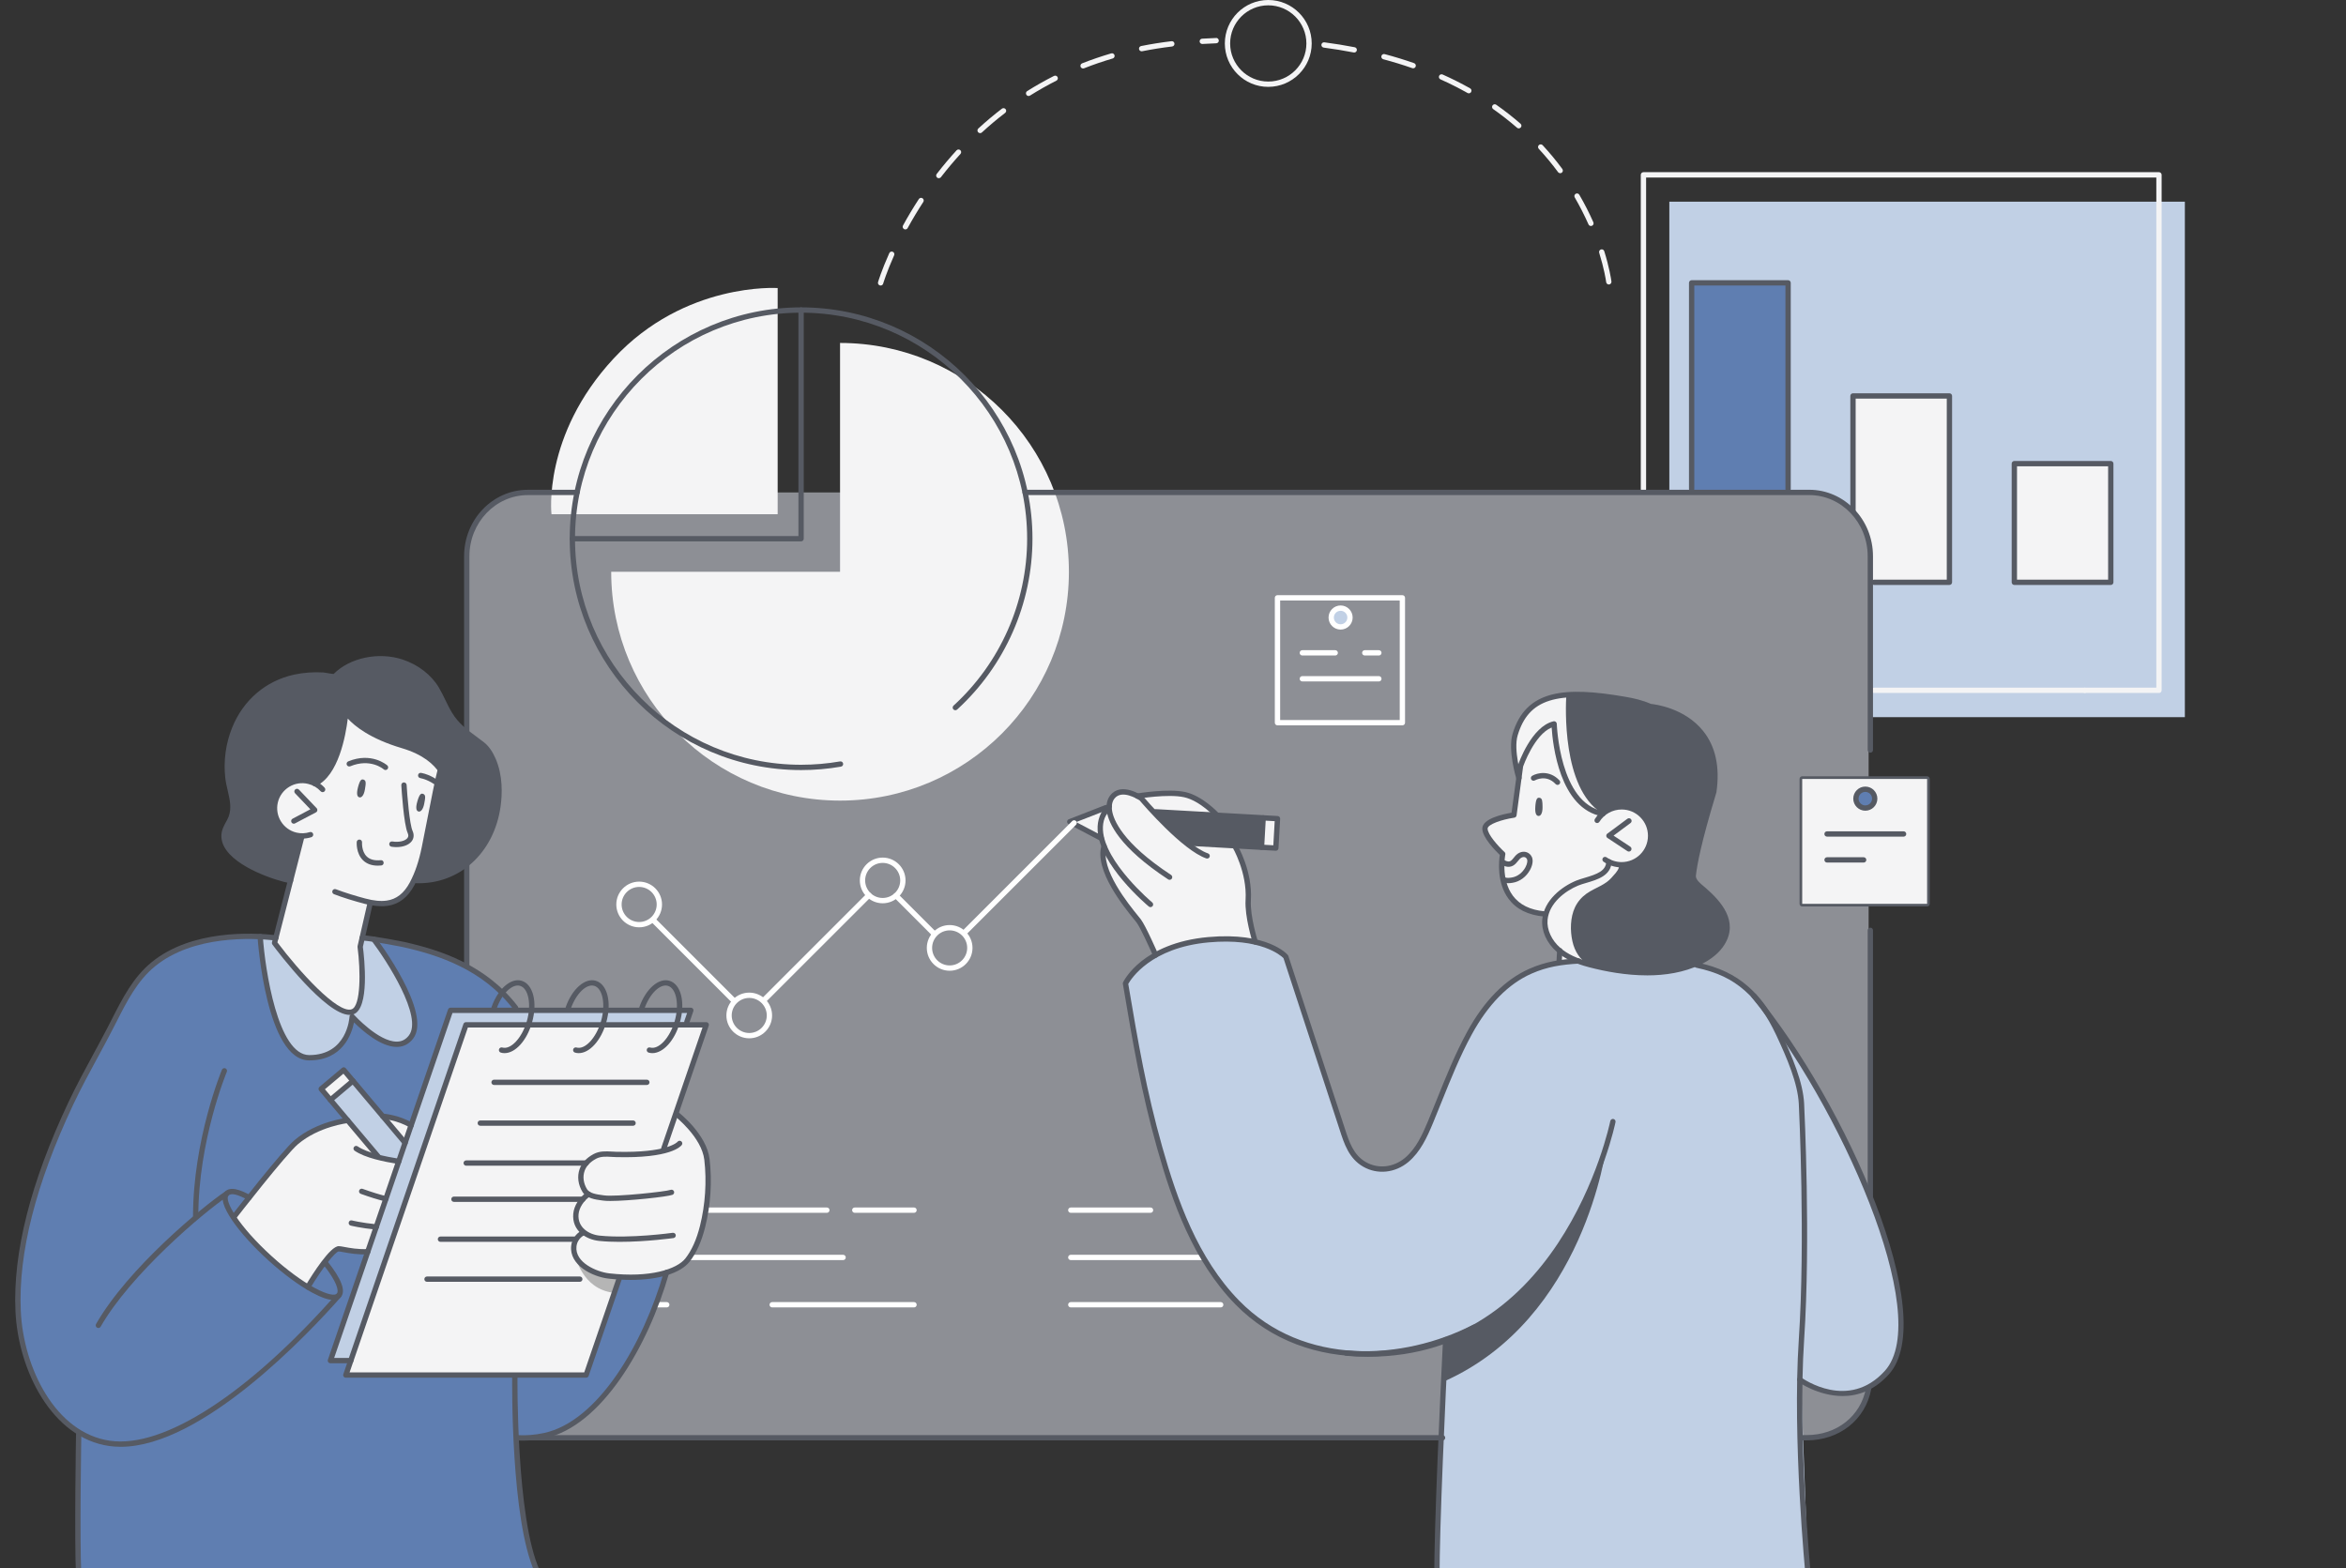 <svg id="ez5JlQCGDLn1" xmlns="http://www.w3.org/2000/svg" xmlns:xlink="http://www.w3.org/1999/xlink" viewBox="0 0 1080 722" shape-rendering="geometricPrecision" text-rendering="geometricPrecision">
<rect x="0" y="0" width="1080" height="722" fill="#333333" stroke="none"/>
<style><![CDATA[
#ez5JlQCGDLn5_to {animation: ez5JlQCGDLn5_to__to 3000ms linear infinite normal forwards}@keyframes ez5JlQCGDLn5_to__to { 0% {transform: translate(800.961px,177.704px)} 50% {transform: translate(800.961px,199.305px)} 100% {transform: translate(800.961px,177.704px)}} #ez5JlQCGDLn15_to {animation: ez5JlQCGDLn15_to__to 3000ms linear infinite normal forwards}@keyframes ez5JlQCGDLn15_to__to { 0% {transform: translate(305.852px,184.642px)} 50% {transform: translate(300.614px,181.025px)} 100% {transform: translate(305.852px,184.642px)}}
]]></style>
<g clip-path="url(#ez5JlQCGDLn142)"><g><path d="M1005.82,92.85h-237.331v237.315h237.331v-237.315Z" fill="#c1d0e5"/><g id="ez5JlQCGDLn5_to" transform="translate(800.961,177.704)"><g transform="translate(-800.961,-177.704)"><path d="M823.16,130.22h-44.991v96.186h44.991v-96.186Z" fill="#5f7eb1"/><path d="M823.166,226.413c-.675,0-1.225-.55-1.225-1.225v-93.743h-41.954v93.743c0,.675-.543,1.225-1.225,1.225-.681,0-1.224-.55-1.224-1.225v-94.968c0-.674.543-1.224,1.224-1.224h44.398c.675,0,1.224.55,1.224,1.224v94.968c0,.675-.543,1.225-1.224,1.225h.006Z" fill="#565a63"/></g></g><path d="M852.704,182.012v53.629l7.067,10.466l1.256,21.976h36.411v-86.071h-44.734Z" fill="#f4f4f5"/><path d="M971.705,213.422h-44.391v54.66h44.391v-54.66Z" fill="#f4f4f5"/><path d="M993.907,319.031h-34.15c-.675,0-1.225-.544-1.225-1.225s.544-1.224,1.225-1.224h32.925v-234.861h-234.884v143.467c0,.675-.544,1.225-1.225,1.225s-1.225-.55-1.225-1.225v-144.691c0-.675.544-1.225,1.225-1.225h237.327c.675,0,1.225.55,1.225,1.225v237.316c0,.674-.543,1.224-1.225,1.224l.007-.006Z" fill="#f4f4f5"/><path d="M959.757,319.031h-96.974c-.675,0-1.225-.544-1.225-1.225s.544-1.224,1.225-1.224h96.974c.675,0,1.225.543,1.225,1.224s-.544,1.225-1.225,1.225Z" fill="#f4f4f5"/><path d="M897.432,269.307h-34.649c-.675,0-1.225-.55-1.225-1.224c0-.675.544-1.225,1.225-1.225h33.431v-83.346h-41.948v52.486c0,.674-.544,1.224-1.225,1.224s-1.225-.55-1.225-1.224v-53.711c0-.674.544-1.224,1.225-1.224h44.391c.675,0,1.225.55,1.225,1.224v85.789c0,.675-.544,1.225-1.225,1.225v.006Z" fill="#565a63"/><path d="M971.711,269.307h-44.391c-.675,0-1.225-.55-1.225-1.224v-54.635c0-.675.544-1.225,1.225-1.225h44.391c.675,0,1.225.55,1.225,1.225v54.635c0,.674-.544,1.224-1.225,1.224Zm-43.166-2.449h41.948v-52.186h-41.948v52.186Z" fill="#565a63"/><path d="M832.383,226.706h-589.619c-15.382,0-27.851,12.469-27.851,27.849v379.508c0,15.38,12.469,27.848,27.851,27.848h589.619c15.381,0,27.85-12.468,27.85-27.848v-379.508c0-15.38-12.469-27.849-27.85-27.849Z" fill="#8d8f95"/><g id="ez5JlQCGDLn15_to" transform="translate(305.852,184.642)"><path d="M253.88,236.728h104.123v-104.115c0,0-42.748-2.905-75.56,32.485s-28.563,71.63-28.563,71.63Z" transform="translate(-305.852,-184.642)" fill="#f4f4f5"/></g><path d="M386.722,157.888v105.346h-105.354c0,58.177,47.166,105.346,105.354,105.346s105.354-47.162,105.354-105.346-47.166-105.346-105.354-105.346Z" fill="#f4f4f5"/><path d="M368.788,249.238h-105.291c-.675,0-1.225-.55-1.225-1.225s.55-1.225,1.225-1.225h104.067v-104.059c0-.674.543-1.224,1.224-1.224.682,0,1.225.55,1.225,1.224v105.284c0,.675-.543,1.225-1.225,1.225Z" fill="#565a63"/><path d="M368.788,354.521c-58.732,0-106.516-47.78-106.516-106.508s47.784-106.508,106.516-106.508s106.517,47.78,106.517,106.508c0,29.842-12.642,58.509-34.681,78.647-.506.456-1.268.419-1.731-.075-.456-.5-.425-1.275.075-1.731c21.533-19.682,33.887-47.687,33.887-76.841c0-57.378-46.684-104.059-104.073-104.059-57.388,0-104.066,46.681-104.066,104.059s46.684,104.065,104.066,104.065c6.011,0,12.048-.519,17.947-1.543.687-.119,1.293.337,1.412.999.119.663-.331,1.294-1,1.413-6.036,1.049-12.21,1.574-18.359,1.574h.006Z" fill="#565a63"/><path d="M420.778,558.353h-27.276c-.675,0-1.225-.544-1.225-1.225s.544-1.225,1.225-1.225h27.276c.675,0,1.225.544,1.225,1.225s-.544,1.225-1.225,1.225Z" fill="#fff"/><path d="M380.649,558.353h-102.811c-.675,0-1.225-.544-1.225-1.225s.55-1.225,1.225-1.225h102.811c.674,0,1.224.544,1.224,1.225s-.543,1.225-1.224,1.225Z" fill="#fff"/><path d="M388.128,580.122h-110.29c-.675,0-1.225-.544-1.225-1.225s.55-1.225,1.225-1.225h110.29c.675,0,1.225.544,1.225,1.225s-.544,1.225-1.225,1.225Z" fill="#fff"/><path d="M420.778,601.903h-65.293c-.675,0-1.225-.544-1.225-1.225s.544-1.224,1.225-1.224h65.293c.675,0,1.225.543,1.225,1.224s-.544,1.225-1.225,1.225Z" fill="#fff"/><path d="M306.951,601.903h-29.119c-.675,0-1.225-.544-1.225-1.225s.55-1.224,1.225-1.224h29.119c.675,0,1.225.543,1.225,1.224s-.55,1.225-1.225,1.225Z" fill="#fff"/><path d="M529.65,558.353h-36.705c-.675,0-1.225-.544-1.225-1.225s.544-1.225,1.225-1.225h36.705c.675,0,1.225.544,1.225,1.225s-.544,1.225-1.225,1.225Z" fill="#fff"/><path d="M553.908,580.122h-60.963c-.675,0-1.225-.544-1.225-1.225s.544-1.225,1.225-1.225h60.963c.674,0,1.224.544,1.224,1.225s-.543,1.225-1.224,1.225Z" fill="#fff"/><path d="M561.956,601.903h-69.011c-.675,0-1.225-.544-1.225-1.225s.544-1.224,1.225-1.224h69.011c.675,0,1.225.543,1.225,1.224s-.544,1.225-1.225,1.225Z" fill="#fff"/><path d="M559.15,374.222c0,0-7.061-7.604-20.202-9.004-13.135-1.399-13.735,1.044-13.735,1.044s-6.798-3.199-11.06-1.044c-4.255,2.156-3.343,8.51-3.343,8.51s-6.249,3.799-3.043,15.646c0,0-.719,11.228,6.648,21.4c7.368,10.173,10.348,13.534,12.392,17.764c2.049,4.23,4.143,11.735,4.143,11.735s14.89-7.323,25.363-7.648s21.552,1.037,21.552,1.037-3.255-14.115-3.243-16.702c.013-2.587-.344-12.19-1.487-15.87-1.137-3.674-4.73-11.722-4.73-11.722l-22.652-1.294-13.76-14.352l27.157.494v.006Z" fill="#f4f4f5"/><path d="M718.056,437.636c-.044.768-.3,5.161-.3,5.161l6.686-.25-6.386-4.917v.006Z" fill="#f4f4f5"/><path d="M739.252,395.147c0,0,10.579,6.924,17.515-1.812c6.942-8.735,1.256-17.257-2.15-19.144-3.399-1.887-11.21-4.18-16.709.45c0,0-11.641-2.144-16.797-15.334-5.161-13.184-5.636-25.474-5.636-25.474s-8.454.912-14.653,16.571l-3.874,24.818c0,0-12.404,2.343-13.329,6.211-.925,3.861,8.08,11.64,8.08,11.64s-4.356,25.799,19.802,27.674c0,0,4.843-9.935,11.76-12.728s12.96-4.324,14.653-6.086c1.694-1.762,3.775-3.424,1.338-6.779v-.007Z" fill="#f4f4f5"/><path d="M740.689,396.76c0,0-.513,5.998-7.161,6.929-6.643.925-19.309,7.898-21.477,16.002-2.169,8.104,1.318,21.238,24.532,25.568s38.774,1.068,43.735-1.419c4.962-2.48,15.985-7.085,14.735-18.207-1.25-11.128-11.829-17.108-13.96-18.907-2.131-1.8-1.481-5.811-.618-9.96.862-4.155,8.385-30.754,8.642-33.391.256-2.637,1.83-15.183-4.856-24.518-6.686-9.341-24.214-13.553-24.214-13.553s-17.54-5.979-29.15-5.592c-11.61.381-23.689.644-28.101,8.266-4.411,7.623-8.523,14.946-3.118,26.943c0,0,.925-14.808,15.61-21.65c0,0,2.168,23.162,7.598,29.767c5.43,6.604,9.092,11.14,14.191,11.453c0,0,3.731-3.712,8.898-3.324c5.168.387,12.235,3.43,14.072,12.609c0,0-1.174,12.577-8.829,13.896-7.649,1.312-10.535-.9-10.535-.9l.006-.012Z" fill="#565a63"/><path d="M724.442,442.547c0,0-23.801,3.005-32.743,13.059-8.942,10.06-16.635,21.344-21.496,32.778-4.862,11.435-11.998,29.886-14.285,34.116s-7.754,17.801-21.32,15.633c-13.573-2.168-14.835-12.671-17.003-19.313-2.169-6.642-25.658-78.372-25.658-78.372s-14.634-11.354-38.904-7.523c-24.27,3.83-34.843,20.144-34.843,20.144s6.617,40.033,10.76,56.228c4.143,16.196,11.866,44.082,20.215,60.565c8.348,16.483,27.169,45.194,57.401,50.855c30.231,5.661,50.358,0,57.969-3.093l.938.418-3.918,107.365l170.897.262-3.4-90.144c0,0,18.015,11.135,32.113,2.537c14.097-8.591,14.578-21.613,14.084-29.455-.493-7.841-3.412-26.823-7.267-38.108-3.855-11.284-10.948-33.116-23.952-55.841-13.003-22.725-29.112-46.599-29.112-46.599s-7.686-12.428-19.79-18.983c-12.11-6.554-14.016-4.761-14.016-4.761s-13.41,4.505-29.332,3.268c-15.915-1.237-27.332-5.03-27.332-5.03l-.006-.006Z" fill="#c1d0e5"/><path d="M531.993,373.728l49.509,2.781-.762,13.559-34.987-1.987-13.76-14.353Z" fill="#565a63"/><path d="M581.485,376.496l-.762,13.556l6.6.372.763-13.556-6.601-.372Z" fill="#f4f4f5"/><path d="M509.235,371.773l-16.29,6.773l12.891,6.773c0,0,.794-11.197,3.393-13.553l.006.007Z" fill="#f4f4f5"/><path d="M739.477,527.823c0,0-9.861,79.272-74.667,108.133l-.287-18.326c0,0,19.24-4.23,39.954-26.793c20.709-22.562,35-63.014,35-63.014Z" fill="#565a63"/><path d="M715.294,333.258c0,0,2.168,23.163,7.598,29.767s9.092,11.141,14.191,11.453c0,0,.094-.087.244-.219-18.334-11.434-16.565-49.323-16.266-54.085-8.023.656-15.103,2.337-18.258,7.792-4.412,7.623-8.524,14.946-3.119,26.943c0,0,.925-14.809,15.61-21.651Z" fill="#f4f4f5"/><path d="M731.553,444.078c-1.962-.544-3.912-2.805-5.018-4.405-1.299-1.887-2.149-4.055-2.649-6.286-1.119-4.948-1.025-11.016,1.162-15.67c1.175-2.5,3.025-4.662,5.268-6.274c2.093-1.499,4.486-2.512,6.748-3.742c1.756-.956,3.475-2.081,4.799-3.606c1.275-1.468,2.775-2.836,3.431-4.736c0,0-.937-.669-2.412-1.712-1.512-.387-2.2-.887-2.2-.887s-.512,5.998-7.161,6.929c-6.648.925-19.308,7.898-21.477,16.002-1.999,7.473.85,19.207,19.503,24.387h.006Z" fill="#f4f4f5"/><path d="M580.74,391.286c-.069,0-34.019-1.912-34.019-1.912-.674-.037-1.187-.612-1.149-1.293.037-.669.512-1.125,1.293-1.15l32.725,1.843.625-11.109-48.284-2.718c-.675-.038-1.188-.613-1.15-1.294.037-.668.475-1.124,1.293-1.149l49.509,2.786c.325.019.625.169.844.407.219.243.325.562.306.887l-.762,13.552c-.038.65-.575,1.15-1.225,1.15h-.006Z" fill="#565a63"/><path d="M587.338,391.661c-.068,0-6.673-.369-6.673-.369-.675-.037-1.194-.612-1.156-1.287.037-.675.612-1.181,1.287-1.156l5.393.306.624-11.109-5.38-.3c-.675-.037-1.193-.612-1.156-1.287.038-.675.65-1.125,1.287-1.156l6.605.369c.325.018.625.168.85.406.219.243.325.562.306.887l-.762,13.553c-.037.649-.575,1.149-1.225,1.149v-.006Z" fill="#565a63"/><path d="M506.967,387.137c-.194,0-.387-.044-.569-.137l-14.491-7.617c-.424-.225-.674-.675-.649-1.156.031-.475.331-.9.774-1.068l16.76-6.524c.624-.243,1.343.069,1.581.694.243.631-.069,1.337-.694,1.581l-14.26,5.555l12.117,6.367c.599.318.824,1.056.512,1.655-.219.419-.644.65-1.087.65h.006Z" fill="#565a63"/><path d="M538.442,405.051c-.231,0-.463-.062-.675-.2-22.595-14.827-27.376-25.887-28.213-31.154-.481-3.049.075-5.68,1.618-7.61c5.081-6.342,14.585.206,14.985.487.087.056.162.131.231.213.188.224,19.077,22.443,29.732,26.099.637.218.974.912.762,1.555-.219.638-.912.975-1.556.756-10.96-3.761-28.95-24.649-30.694-26.698-1.025-.675-8.161-5.13-11.548-.888-1.099,1.381-1.487,3.349-1.112,5.699.625,3.917,4.518,14.646,27.139,29.492.562.368.718,1.131.349,1.693-.231.356-.624.55-1.024.55l.006.006Z" fill="#565a63"/><path d="M529.65,417.623c-.281,0-.55-.094-.787-.282-.925-.774-22.796-19.182-23.564-35.202-.219-4.555,1.287-8.492,4.474-11.716.468-.475,1.249-.487,1.731-.006.481.475.487,1.249.006,1.731-2.725,2.749-3.949,5.979-3.768,9.872.712,14.946,22.47,33.259,22.689,33.441.512.431.587,1.206.156,1.724-.244.288-.587.438-.937.438Z" fill="#565a63"/><path d="M560.244,376.54c-.331,0-.663-.131-.9-.394-.069-.075-7.036-7.56-14.26-9.128-7.398-1.612-21.095.668-21.233.687-.7.125-1.293-.337-1.406-1-.112-.668.338-1.299,1-1.406.575-.1,14.31-2.374,22.152-.674c7.992,1.73,15.24,9.535,15.553,9.872.456.494.425,1.268-.075,1.731-.231.218-.531.318-.825.318l-.006-.006Z" fill="#565a63"/><path d="M577.871,434.88c-.518,0-.999-.331-1.168-.85-.156-.487-3.762-11.99-3.293-19.732.775-12.696-5.986-24.187-6.055-24.299-.344-.581-.156-1.331.425-1.681.568-.337,1.331-.156,1.681.425.293.494,7.217,12.265,6.392,25.705-.45,7.292,3.143,18.726,3.181,18.839.206.643-.157,1.331-.8,1.537-.125.037-.25.056-.369.056h.006Z" fill="#565a63"/><path d="M531.993,440.897c-.469,0-.925-.275-1.125-.731-1.906-4.374-5.948-13.221-7.617-15.439-.225-.3-.612-.775-1.125-1.406-4.58-5.617-18.515-22.719-15.015-34.103.193-.65.906-1.006,1.524-.813.65.194,1.013.881.813,1.525-3.112,10.135,10.204,26.474,14.572,31.841.537.662.95,1.162,1.187,1.481c2.262,2.999,7.68,15.408,7.911,15.933.269.619-.013,1.343-.631,1.612-.163.069-.325.1-.488.1h-.006Z" fill="#565a63"/><path d="M694.286,406.607c-.675,0-1.325-.088-2.1-.3-.65-.175-1.037-.85-.862-1.5s.831-1.031,1.499-.862c1.063.281,1.706.269,3.1.05c2.593-.4,4.961-2.174,6.336-4.749.9-1.681,1.006-3.086.725-3.68-.213-.456-.525-.756-.931-.906-.463-.175-1.019-.119-1.55.138-.662.312-1.15.912-1.706,1.612-.606.749-1.293,1.605-2.324,2.161-2.3,1.225-4.649-.149-5.418-.606-.581-.343-.775-1.093-.431-1.674.343-.581,1.1-.769,1.674-.431c1.719,1.024,2.55.8,3.012.55.588-.319,1.044-.881,1.569-1.531.656-.813,1.393-1.744,2.574-2.293c1.138-.538,2.344-.619,3.431-.219c1.012.369,1.831,1.137,2.312,2.162.687,1.468.394,3.668-.787,5.873-1.731,3.249-4.768,5.505-8.118,6.017-.768.119-1.399.194-2.018.194l.013-.006Z" fill="#565a63"/><path d="M717.031,361.351c-.325,0-.65-.132-.894-.388-4.299-4.611-9.354-1.806-9.56-1.687-.588.331-1.331.131-1.669-.45-.337-.587-.137-1.331.444-1.668c2.362-1.375,8.055-2.712,12.573,2.137.462.493.437,1.268-.057,1.731-.237.218-.537.331-.837.331v-.006Z" fill="#565a63"/><path d="M708.739,367.286c-.975-.156-1.631.256-1.925,3.774-.331,3.924.688,4.618,1.569,4.587.881-.032,1.768-1.238,1.737-4.043-.031-2.806-.094-4.111-1.375-4.318h-.006Z" fill="#565a63"/><path d="M746.538,399.34c-3.037-.012-5.906-.925-8.349-2.637-.55-.387-.687-1.149-.3-1.705.394-.557,1.163-.688,1.706-.3c2.031,1.418,4.418,2.18,6.905,2.193c6.699,0,12.129-5.405,12.154-12.066.012-3.23-1.237-6.279-3.518-8.572-2.275-2.3-5.312-3.568-8.542-3.581-4.237,0-8.074,2.119-10.304,5.674-.363.575-1.113.75-1.688.381-.568-.356-.743-1.112-.381-1.687c2.687-4.268,7.293-6.811,12.329-6.811c3.937.013,7.586,1.544,10.329,4.299c2.737,2.762,4.237,6.417,4.224,10.304-.031,8.01-6.555,14.496-14.559,14.496l-.006.012Z" fill="#565a63"/><path d="M749.862,392.042c-.231,0-.463-.062-.675-.2l-9.173-6.061c-.331-.218-.538-.587-.55-.987-.013-.4.169-.775.494-1.012l9.223-6.842c.537-.412,1.312-.294,1.706.256.4.537.293,1.306-.257,1.706l-7.817,5.805l7.711,5.092c.563.375.719,1.137.35,1.693-.237.356-.625.55-1.025.55h.013Z" fill="#565a63"/><path d="M717.756,444.022c-.744-.038-1.262-.619-1.225-1.294l.3-5.167c.038-.675.531-1.137,1.294-1.15.674.038,1.187.619,1.149,1.294l-.3,5.167c-.037.65-.575,1.15-1.224,1.15h.006Z" fill="#565a63"/><path d="M661.548,726.631c-.668,0-1.212-.537-1.224-1.206-.257-19.7,2.787-85.207,3.98-108.788.031-.675.675-1.113,1.281-1.163.675.032,1.194.606,1.162,1.288-1.193,23.556-4.23,89-3.98,108.632.006.675-.531,1.231-1.206,1.237h-.019.006Z" fill="#565a63"/><path d="M628.543,624.497c-21.484,0-43.048-6.88-59.795-23.962-19.533-19.92-29.169-47.444-36.018-71.737-7.461-26.461-11.085-47.905-15.678-75.06l-.131-.782c-.044-.249-.006-.499.1-.731.356-.737,8.98-18.101,39.192-20.819c27.214-2.449,36.281,7.817,36.649,8.254.106.119.181.263.231.413l25.951,79.278c2.05,6.354,3.987,12.359,9.767,15.658c5.649,3.23,12.685,2.468,17.959-1.931c5.093-4.249,8.055-10.728,10.66-17.001c1.331-3.218,2.637-6.461,3.943-9.71c4.206-10.466,8.555-21.282,14.016-31.298c7.824-14.34,17.466-24.118,28.651-29.061c7.623-3.374,14.547-4.367,22.583-4.823.775.031,1.256.481,1.293,1.149.038.675-.475,1.256-1.149,1.294-7.774.437-14.448,1.393-21.734,4.617-10.685,4.724-19.933,14.146-27.5,27.999-5.393,9.891-9.711,20.644-13.891,31.035-1.312,3.262-2.619,6.517-3.956,9.741-2.718,6.555-5.83,13.334-11.347,17.945-6.068,5.055-14.198,5.911-20.74,2.175-6.605-3.774-8.78-10.516-10.879-17.033l-25.864-79.01c-1.237-1.224-10.435-9.422-34.424-7.248-26.601,2.4-35.712,16.777-37.03,19.12l.062.369c4.581,27.08,8.199,48.468,15.622,74.798c6.768,23.999,16.266,51.161,35.412,70.693c29.8,30.404,75.472,27.492,107.51,11.116.599-.307,1.337-.069,1.643.531.306.599.069,1.337-.531,1.643-14.91,7.623-32.712,12.384-50.577,12.384v-.006Z" fill="#565a63"/><path d="M832.445,726.894c-.624,0-1.156-.469-1.218-1.1-.063-.625-6.193-63.239-3.131-109.176c3.031-45.481.125-105.815,0-108.358-.468-9.472-5.317-20.925-10.479-31.904-4.143-8.791-8.842-15.427-14.378-20.282-6.08-5.342-12.785-8.503-22.402-10.572-.662-.143-1.081-.793-.937-1.456.143-.656.775-1.074,1.456-.937c9.923,2.137,17.171,5.567,23.501,11.128c5.793,5.08,10.692,11.978,14.978,21.082c5.274,11.197,10.217,22.925,10.711,32.81.125,2.562,3.043,63.026,0,108.651-3.05,45.725,3.062,108.139,3.118,108.764.069.675-.425,1.268-1.1,1.337-.044,0-.081,0-.119,0v.013Z" fill="#565a63"/><path d="M629.88,624.609c-3.318,0-6.718-.143-10.217-.431-.675-.056-1.175-.643-1.118-1.318.056-.675.662-1.219,1.318-1.119c97.874,8.061,121.226-104.483,121.451-105.627.131-.662.793-1.099,1.437-.962.662.131,1.093.775.962,1.437-.219,1.119-22.364,108.02-113.833,108.02Z" fill="#565a63"/><path d="M848.267,642.698c-11.216,0-20.302-6.417-20.446-6.523-.543-.4-.668-1.162-.275-1.706.4-.55,1.163-.662,1.706-.281.881.637,21.771,15.358,38.443-3.068c22.82-25.212-21.365-123.491-61.207-171.853-.431-.518-.356-1.293.169-1.718.525-.431,1.3-.356,1.718.169c41.323,50.148,85.146,148.521,61.132,175.052-6.855,7.572-14.441,9.934-21.246,9.934l.006-.006Z" fill="#565a63"/><path d="M710.826,421.965c-7.373-.675-12.835-3.418-16.347-8.154-5.549-7.485-4.449-17.501-4.018-20.213-1.937-1.85-8.117-8.073-8.073-12.178.056-4.524,9.379-6.579,13.466-7.267l2.949-21.831c.307-.956,6.249-17.927,16.378-20.251.363-.087.732,0,1.025.225.294.225.469.569.475.937.013.369,1.256,36.715,21.446,40.208.662.119,1.112.75,1,1.412-.119.662-.725,1.112-1.413,1-19.821-3.424-22.933-33.485-23.395-40.933-7.998,3.299-13.085,17.82-13.141,17.97l-3.012,22.5c-.075.538-.494.969-1.037,1.05-5.912.881-12.267,3.106-12.292,5.018-.031,2.636,4.756,8.022,7.774,10.797.319.293.456.724.369,1.149-.019.113-2.212,11.31,3.474,18.964c3.081,4.149,7.955,6.554,14.484,7.167.675.062,1.169.656,1.107,1.33-.057.638-.588,1.113-1.219,1.113v-.013Z" fill="#565a63"/><path d="M758.242,449.039c-9.624,0-19.065-1.743-26.733-3.749-6.492-1.7-11.185-3.936-14.772-7.029-4.717-4.074-7.236-9.698-6.742-15.027.812-8.723,8.904-15.04,15.584-17.796c1.2-.493,2.581-.899,4.043-1.337c5.649-1.668,9.667-3.168,9.842-7.391.025-.675.6-1.2,1.275-1.175.675.031,1.2.6,1.175,1.275-.263,6.304-6.543,8.154-11.592,9.641-1.406.412-2.724.799-3.799,1.243-6.055,2.499-13.372,8.129-14.091,15.764-.419,4.48,1.843,9.442,5.905,12.947c3.293,2.849,7.674,4.917,13.791,6.517c13.966,3.661,33.912,6.442,49.628-1.056c4.574-2.175,7.935-4.943,10.004-8.229c5.749-9.135-1.369-17.127-8.211-23.075l-.756-.631c-2.037-1.693-4.824-3.999-4.512-7.017.788-7.435,3.856-20.038,9.13-37.446.206-.681.337-1.106.368-1.218c1.531-10.754-.343-19.595-5.605-26.156-8.304-10.378-22.42-11.603-22.558-11.609-.137-.012-.268-.044-.4-.106-3.355-1.481-6.567-2.362-11.86-3.268-30.937-5.273-43.672-1.243-48.678,15.402-2.043,6.792,1.694,19.17,1.738,19.295.193.643-.169,1.331-.813,1.531-.656.187-1.331-.169-1.531-.813-.162-.537-3.986-13.202-1.737-20.713c6.174-20.5,24.258-21.75,51.434-17.108c4.592.782,8.254,1.619,12.253,3.356c1.944.194,15.547,1.874,24.052,12.484c5.705,7.117,7.761,16.589,6.105,28.161c0,.05-.15.575-.425,1.474-6.518,21.507-8.511,31.985-9.036,36.997-.181,1.712,2.025,3.542,3.637,4.873l.8.675c6.992,6.073,15.491,15.39,8.679,26.224-2.312,3.68-6.023,6.754-11.016,9.135-7.636,3.637-16.172,4.961-24.57,4.961l-.006-.006Z" fill="#565a63"/><path d="M443.886,430.663c-.313,0-.625-.119-.862-.357-.475-.474-.475-1.249,0-1.73l50.596-50.593c.475-.481,1.256-.481,1.731,0c.474.475.474,1.25,0,1.731l-50.603,50.592c-.237.244-.55.357-.862.357Z" fill="#fff"/><path d="M429.589,430.663c-.313,0-.625-.119-.863-.357l-17.121-17.12c-.475-.475-.475-1.249,0-1.731.475-.481,1.256-.481,1.731,0l17.121,17.121c.475.475.475,1.249,0,1.73-.237.244-.55.357-.862.357h-.006Z" fill="#fff"/><path d="M352.142,461.204c-.313,0-.625-.118-.863-.356-.474-.475-.474-1.25,0-1.731l47.866-47.862c.475-.481,1.256-.481,1.731,0c.475.475.475,1.25,0,1.731L353.01,460.848c-.237.244-.55.356-.862.356h-.006Z" fill="#fff"/><path d="M337.976,462.073c-.313,0-.625-.119-.862-.356l-37.093-37.09c-.475-.475-.475-1.25,0-1.731s1.25-.481,1.731,0l37.092,37.09c.475.475.475,1.25,0,1.731-.237.243-.549.356-.862.356h-.006Z" fill="#fff"/><path d="M406.35,415.848c-5.799,0-10.517-4.717-10.517-10.516c0-5.798,4.718-10.516,10.517-10.516c5.798,0,10.516,4.718,10.516,10.516c0,5.799-4.718,10.516-10.516,10.516Zm0-18.589c-4.449,0-8.074,3.624-8.074,8.073s3.618,8.073,8.074,8.073c4.455,0,8.073-3.624,8.073-8.073s-3.624-8.073-8.073-8.073Z" fill="#fff"/><path d="M437.181,446.908c-5.799,0-10.517-4.717-10.517-10.516c0-5.798,4.718-10.516,10.517-10.516s10.517,4.718,10.517,10.516c0,5.799-4.718,10.516-10.517,10.516Zm0-18.588c-4.449,0-8.073,3.624-8.073,8.072c0,4.449,3.624,8.073,8.073,8.073s8.073-3.624,8.073-8.073c0-4.448-3.618-8.072-8.073-8.072Z" fill="#fff"/><path d="M344.918,478.012c-5.799,0-10.516-4.717-10.516-10.516c0-5.798,4.717-10.516,10.516-10.516s10.517,4.718,10.517,10.516c0,5.799-4.718,10.516-10.517,10.516Zm0-18.588c-4.449,0-8.073,3.624-8.073,8.072c0,4.449,3.624,8.073,8.073,8.073s8.074-3.624,8.074-8.073c0-4.448-3.625-8.072-8.074-8.072Z" fill="#fff"/><path d="M294.241,426.914c-5.799,0-10.517-4.718-10.517-10.516s4.718-10.516,10.517-10.516s10.523,4.718,10.523,10.516-4.718,10.516-10.523,10.516Zm0-18.589c-4.449,0-8.073,3.624-8.073,8.073s3.618,8.073,8.073,8.073s8.073-3.618,8.073-8.073-3.624-8.073-8.073-8.073Z" fill="#fff"/><path d="M887.153,417.323h-57.495c-.674,0-1.224-.544-1.224-1.225v-57.491c0-.674.543-1.224,1.224-1.224h57.495c.675,0,1.225.543,1.225,1.224v57.491c0,.675-.544,1.225-1.225,1.225Zm-56.27-2.444h55.052v-55.047h-55.052v55.047Z" fill="#565a63"/><path d="M621,284c0,2.204-1.788,4-4,4s-4-1.788-4-4s1.788-4,4-4s4,1.788,4,4Z" fill="#c1d0e5"/><path d="M645.595,333.933h-57.494c-.675,0-1.225-.543-1.225-1.224v-57.484c0-.675.544-1.225,1.225-1.225h57.494c.675,0,1.225.55,1.225,1.225v57.484c0,.675-.543,1.224-1.225,1.224Zm-56.27-2.443h55.052v-55.041h-55.052v55.041Z" fill="#fff"/><path d="M617.157,289.845c-3.062,0-5.549-2.493-5.549-5.548s2.487-5.555,5.549-5.555s5.549,2.493,5.549,5.555-2.487,5.548-5.549,5.548Zm0-8.653c-1.712,0-3.105,1.393-3.105,3.105s1.393,3.105,3.105,3.105c1.713,0,3.106-1.393,3.106-3.105s-1.393-3.105-3.106-3.105Z" fill="#fff"/><path d="M634.773,301.78h-6.493c-.675,0-1.225-.55-1.225-1.225s.544-1.225,1.225-1.225h6.493c.674,0,1.224.55,1.224,1.225s-.543,1.225-1.224,1.225Z" fill="#fff"/><path d="M614.683,301.78h-15.147c-.675,0-1.225-.55-1.225-1.225s.544-1.225,1.225-1.225h15.147c.675,0,1.225.55,1.225,1.225s-.544,1.225-1.225,1.225Z" fill="#fff"/><path d="M634.773,313.714h-35.237c-.675,0-1.225-.544-1.225-1.225s.544-1.224,1.225-1.224h35.237c.674,0,1.224.543,1.224,1.224s-.543,1.225-1.224,1.225Z" fill="#fff"/><path d="M887.159,358.614h-57.494v57.49h57.494v-57.49Z" fill="#f4f4f5"/><path d="M862.914,367.261c0,2.318-1.881,4.199-4.199,4.199s-4.199-1.881-4.199-4.199s1.881-4.199,4.199-4.199s4.199,1.881,4.199,4.199Z" fill="#5f7eb1"/><path d="M858.715,373.228c-3.056,0-5.549-2.486-5.549-5.548s2.487-5.555,5.549-5.555s5.549,2.487,5.549,5.555-2.487,5.548-5.549,5.548Zm0-8.653c-1.712,0-3.106,1.393-3.106,3.105s1.394,3.105,3.106,3.105s3.106-1.393,3.106-3.105-1.394-3.105-3.106-3.105Z" fill="#565a63"/><path d="M876.337,385.169h-35.243c-.675,0-1.225-.544-1.225-1.225s.544-1.224,1.225-1.224h35.243c.674,0,1.224.543,1.224,1.224s-.543,1.225-1.224,1.225Z" fill="#565a63"/><path d="M857.946,397.103h-16.846c-.675,0-1.225-.543-1.225-1.225c0-.681.544-1.224,1.225-1.224h16.846c.675,0,1.225.543,1.225,1.224c0,.682-.543,1.225-1.225,1.225Z" fill="#565a63"/><path d="M831.664,663.13h-2.262c-.675,0-1.225-.544-1.225-1.225s.544-1.224,1.225-1.224h2.262c13.916,0,24.92-8.692,27.37-21.619.118-.663.731-1.138,1.431-.975.662.125,1.099.762.974,1.431-2.674,14.121-14.64,23.599-29.769,23.599l-.006.013Z" fill="#565a63"/><path d="M861.027,552.185c-.675,0-1.225-.543-1.225-1.224v-122.654c0-.675.544-1.225,1.225-1.225s1.225.544,1.225,1.225v122.654c0,.675-.544,1.224-1.225,1.224Z" fill="#565a63"/><path d="M861.027,346.53c-.675,0-1.225-.544-1.225-1.225v-89.238c0-15.514-12.066-28.142-26.894-28.142h-360.984c-.675,0-1.225-.55-1.225-1.225s.544-1.225,1.225-1.225h360.984c16.178,0,29.338,13.722,29.338,30.586v89.238c0,.675-.544,1.224-1.225,1.224l.006.007Z" fill="#565a63"/><path d="M214.876,483.929c-.675,0-1.225-.543-1.225-1.224v-226.638c0-16.864,13.166-30.585,29.344-30.585h22.664c.675,0,1.225.55,1.225,1.224c0,.675-.55,1.225-1.225,1.225h-22.664c-14.828,0-26.895,12.622-26.895,28.142v226.638c0,.675-.55,1.225-1.224,1.225v-.007Z" fill="#565a63"/><path d="M664.098,663.13h-421.103c-16.178,0-29.344-13.715-29.344-30.585v-48.993c0-.675.55-1.225,1.225-1.225.674,0,1.224.544,1.224,1.225v48.993c0,15.514,12.067,28.142,26.895,28.142h421.103c.675,0,1.225.543,1.225,1.224c0,.682-.544,1.225-1.225,1.225v-.006Z" fill="#565a63"/><path d="M190.629,405.076c0,0,28.882,1.419,36.817-25.755c7.936-27.174-5.498-38.546-11.303-41.089-5.799-2.543-11.067-13.727-13.404-17.883-2.337-4.161-8.067-14.989-20.865-16.401-12.797-1.406-22.645,1.293-27.688,7.479c0,0-13.291-3.355-22.889,1.562s-18.584,11.322-24.476,25.818c0,0-3.487,11.147-1.881,19.12c1.599,7.972,4.33,12.365,1.631,17.97-2.7,5.604-5.181,8.472-1.163,14.19c4.018,5.717,18.547,14.527,27.664,14.989h57.557Z" fill="#565a63"/><path d="M237.388,464.029c0,0-11.223-15.702-27.62-21.513-16.396-5.811-35.492-10.416-42.96-10.753l-41.779-.725c0,0-27.051-1.187-38.505,4.236-11.454,5.424-21.246,6.711-35.88,38.29c0,0-15.797,29.273-19.509,37.583-3.705,8.31-17.234,40.933-19.765,57.772-2.531,16.839-8.242,46.855,8.242,72.898c0,0,10.41,16.171,16.415,17.402l.181,66.125h212.144c0,0-6.954-16.214-8.579-34.759s-2.187-28.586-2.187-28.586s28.794,1.419,43.891-23.699c0,0,15.672-20.476,18.784-33.51s6.049-18.751,6.049-18.751l-68.93-122.017.006.007Z" fill="#5f7eb1"/><path d="M202.739,355.046c0,0-5.749,29.492-8.192,38.852-2.444,9.36-7.83,24.824-23.152,22.1l-.987,1.287-4.468,17.964c0,0,3.949,29.954-4.28,30.798-8.23.843-30.451-24.806-35.281-31.917l12.56-48.974c0,0-15.397-3.899-11.929-17.007c0,0,2.262-11.66,17.934-7.398c0,0,8.505-4.924,11.023-16.096s3.743-16.227,3.743-16.227s7.517,10.16,19.802,12.828s21.79,10.141,23.227,13.79Z" fill="#f4f4f5"/><path d="M177.656,515.002l8.855,11.116l2.768-8.073c0,0-9.223-4.536-11.623-3.043Z" fill="#f4f4f5"/><path d="M160.079,515.821l13.391,15.895l10.098,2.962-14.26,41.57c0,0-10.279-.719-13.372-1.337c0,0-8.036,6.173-13.604,17.614c0,0-10.666-6.08-17.965-13.197-7.298-7.117-16.615-19.207-16.615-19.207s15.003-20.113,22.389-27.68c7.392-7.567,12.891-13.909,29.925-16.627l.013.007Z" fill="#f4f4f5"/><path d="M311.492,512.94l-6.168,16.902c0,0-14.822,2.393-21.752,1.637-6.93-.763-16.709.656-15.865,8.041.843,7.392,3.212,10.241,3.212,10.241s-6.493,4.468-5.799,9.129c.693,4.655,3.174,8.735,3.174,8.735s-3.768.975-4.118,6.067c-.356,5.086,1.825,9.135,8.117,11.297c6.293,2.162,22.746,5.805,36.343.881c13.604-4.924,17.153-30.935,17.928-40.108.774-9.172-3.093-25.718-15.072-32.822Z" fill="#f4f4f5"/><path d="M186.504,526.124l-23.995-28.486-10.385,8.742l21.346,25.343l9.279,2.718l3.755-8.317Z" fill="#c1d0e5"/><path d="M162.509,497.638l-3.936-4.674-10.18,7.904l3.731,4.737l10.385-7.967Z" fill="#f4f4f5"/><path d="M305.587,528.761l19.534-56.96h-110.609L159.573,632.638l109.884.231l36.13-104.108Z" fill="#f4f4f5"/><path d="M316.204,470.452l1.818-5.311-109.765-.331-56.133,161.555h9.379l53.009-154.564l101.692-1.349Z" fill="#c1d0e5"/><path d="M264.883,578.141c0,0,2.999,15.339,17.659,17.032l3.424-7.26c0,0-14.141.712-21.077-9.772h-.006Z" fill="#b5b5b5"/><path d="M166.808,431.762l-.868,3.487c0,0,4.599,30.366-3.812,30.604-8.405.237-23.02-16.427-25.645-19.389-2.624-2.968-10.104-12.334-10.104-12.334l1.15-2.955-7.186.262c0,0-.463,15.184,4.055,30.017s9.504,25.38,17.853,25.499c8.348.119,13.909-5.561,15.996-8.81c2.088-3.243,3.243-10.097,3.243-10.097s14.491,13.221,20.978,12.646c6.492-.581,11.366-6.335,7.192-16.67s-17.159-31.085-17.159-31.085l-5.693-1.181v.006Z" fill="#c1d0e5"/><path d="M174.026,533.603c.281,0,.556-.094.787-.287.513-.438.581-1.206.144-1.725l-21.121-25.068l8.511-7.167l23.22,27.561c.438.513,1.206.582,1.725.144.512-.437.581-1.206.144-1.724l-24.002-28.493c-.431-.512-1.193-.587-1.724-.143l-10.386,8.747c-.243.207-.4.506-.431.831s.075.644.281.894l21.908,26.005c.244.288.588.431.938.431l.006-.006Z" fill="#565a63"/><path d="M152.124,507.604c.281,0,.556-.094.787-.287.513-.438.581-1.206.144-1.725l-3.474-4.124l8.511-7.167l3.474,4.124c.437.513,1.206.588,1.724.144.513-.437.582-1.206.144-1.725l-4.261-5.061c-.207-.243-.507-.406-.831-.431-.307-.05-.638.069-.894.281l-10.379,8.748c-.513.437-.581,1.206-.144,1.724l4.262,5.062c.243.287.587.431.937.431v.006Z" fill="#565a63"/><path d="M177.656,553.154c.55,0,1.044-.369,1.188-.919.168-.656-.232-1.318-.881-1.487-3.731-.956-6.83-1.918-11.048-3.436-.638-.231-1.337.106-1.569.737-.231.637.1,1.337.738,1.568c4.243,1.531,7.511,2.543,11.272,3.506.107.031.207.037.3.037v-.006Z" fill="#565a63"/><path d="M183.574,535.902c.587,0,1.112-.425,1.206-1.024.106-.663-.344-1.294-1.012-1.406-6.549-1.062-14.647-2.674-19.134-5.724-.55-.375-1.318-.237-1.7.331-.381.557-.231,1.319.332,1.7c4.88,3.318,13.316,5.011,20.114,6.117.069.006.132.013.194.013v-.007Z" fill="#565a63"/><path d="M173.22,566.082c.625,0,1.156-.469,1.218-1.1.069-.675-.425-1.268-1.099-1.337-6.955-.687-11.273-1.775-11.311-1.781-.668-.187-1.324.231-1.487.881-.169.656.231,1.318.881,1.487.181.044,4.524,1.144,11.679,1.85.044,0,.081,0,.119,0Z" fill="#565a63"/><path d="M189.279,519.269c.413,0,.812-.206,1.05-.587.35-.575.169-1.331-.413-1.681-6.205-3.767-13.309-4.286-13.609-4.311-.813.031-1.263.469-1.306,1.137-.044.675.462,1.262,1.137,1.306.069,0,6.824.5,12.504,3.962.2.118.418.174.637.174Z" fill="#565a63"/><path d="M107.764,561.352c.369,0,.725-.163.969-.469.225-.294,22.758-29.298,28.407-34.097c9.685-8.241,22.939-9.735,23.07-9.747.675-.069,1.162-.675,1.087-1.343-.069-.669-.675-1.156-1.343-1.088-.575.063-14.147,1.594-24.402,10.316-5.836,4.961-27.819,33.254-28.75,34.453-.413.538-.319,1.306.219,1.718.225.169.487.257.749.257h-.006Z" fill="#565a63"/><path d="M141.701,593.749c.419,0,.819-.206,1.05-.587c5.499-9.148,11.541-16.939,13.197-17.021.356,0,1.2.157,2.169.338c2.474.456,6.617,1.212,11.26.999.675-.031,1.2-.599,1.162-1.28-.031-.657-.575-1.163-1.225-1.163-4.418.219-8.236-.493-10.76-.962-1.175-.219-2.031-.369-2.612-.369-3.924,0-12.004,12.728-15.291,18.202-.35.581-.162,1.337.419,1.68.2.119.412.175.631.175v-.012Z" fill="#565a63"/><path d="M45.283,611.375c.425,0,.837-.218,1.062-.612c13.741-24.056,47.053-52.386,58.626-60.146.562-.381.712-1.137.337-1.7-.381-.562-1.143-.706-1.699-.337-10.204,6.842-44.629,35.128-59.388,60.971-.331.587-.131,1.331.456,1.668.194.106.4.156.606.156Z" fill="#565a63"/><path d="M240.675,663.224c3.393,0,6.842-.369,10.279-1.112c25.989-5.605,47.372-42.164,57.039-75.911.187-.65-.194-1.324-.838-1.512-.649-.193-1.324.194-1.512.837-9.467,33.041-30.206,68.8-55.201,74.193-4.124.887-8.249,1.218-12.279.987-.781-.025-1.256.475-1.294,1.149-.037.675.475,1.25,1.15,1.294.881.05,1.769.075,2.656.075Z" fill="#565a63"/><path d="M55.543,666.073c37.536.006,86.626-52.217,101.317-68.856.444-.506.4-1.281-.106-1.731-.5-.444-1.281-.4-1.731.106-40.498,45.913-79.503,71.287-104.385,67.694-25.057-3.549-39.861-33.428-41.067-59.734-1.218-26.542,6.917-58.546,24.183-95.117c3.493-7.386,7.449-14.69,11.273-21.744c2.262-4.174,4.524-8.342,6.705-12.565.675-1.3,1.35-2.618,2.018-3.937c4.668-9.185,9.492-18.688,17.59-25.299c17.609-14.39,44.685-13.121,55.514-11.916.668.057,1.281-.412,1.356-1.081.075-.674-.413-1.28-1.081-1.355-11.142-1.238-39.005-2.525-57.339,12.452-8.498,6.942-13.441,16.677-18.228,26.087-.662,1.312-1.331,2.624-2.006,3.924-2.181,4.199-4.437,8.36-6.692,12.521-3.837,7.092-7.811,14.421-11.329,21.863-17.44,36.94-25.651,69.337-24.414,96.274C8.371,630.951,23.924,661.974,50.288,665.71c1.718.244,3.474.357,5.249.357l.006.006Z" fill="#565a63"/><path d="M237.388,465.247c.263,0,.525-.081.744-.256.537-.412.637-1.181.225-1.712-14.722-19.145-35.631-25.887-52.202-29.617-.55-.112-13.004-2.655-19.321-3.13-.65-.032-1.263.456-1.313,1.131-.05.674.457,1.262,1.131,1.312c6.162.462,18.859,3.055,18.99,3.08c16.147,3.643,36.537,10.197,50.784,28.711.244.319.6.475.969.475l-.007.006Z" fill="#565a63"/><path d="M175.626,417.216c.874,0,1.774-.05,2.668-.168c5.361-.725,9.46-3.874,12.528-9.635c2.55-4.787,4.375-10.179,5.762-16.989.575-2.856,1.318-6.655,2.112-10.729c1.874-9.585,4.199-21.506,5.211-25.043.188-.65-.193-1.324-.837-1.512-.65-.187-1.325.194-1.512.837-1.037,3.637-3.281,15.115-5.262,25.243-.793,4.068-1.531,7.861-2.118,10.71-1.331,6.567-3.093,11.759-5.524,16.333-2.674,5.017-6.174,7.748-10.691,8.354-2.769.387-5.899.069-9.842-.975-3.918-1.025-9.611-2.749-13.504-4.261-.625-.25-1.343.069-1.581.693-.243.632.069,1.338.694,1.581c3.98,1.556,9.785,3.306,13.766,4.349c2.093.55,5.005,1.2,8.117,1.2l.013.012Z" fill="#565a63"/><path d="M139.145,386.069c1.419,0,2.837-.219,4.2-.65.643-.206.999-.894.799-1.537-.206-.637-.874-1-1.537-.8-1.987.631-4.118.712-6.161.219-6.18-1.481-10.004-7.717-8.53-13.903.719-2.993,2.562-5.523,5.187-7.141c2.624-1.612,5.724-2.106,8.711-1.381c2.249.537,4.261,1.718,5.811,3.418.45.499,1.225.537,1.731.075.5-.457.531-1.231.075-1.731-1.881-2.056-4.318-3.487-7.043-4.137-3.643-.874-7.379-.275-10.566,1.675-3.181,1.956-5.412,5.03-6.286,8.654-1.794,7.498,2.849,15.052,10.335,16.845c1.075.256,2.175.388,3.268.388l.006.006Z" fill="#565a63"/><path d="M135.258,379.208c.194,0,.388-.044.569-.144l9.623-5.073c.344-.181.575-.5.637-.887.057-.375-.056-.763-.325-1.038l-8.154-8.553c-.469-.494-1.231-.507-1.731-.044-.494.468-.506,1.237-.044,1.731l7.043,7.385-8.186,4.324c-.6.312-.825,1.056-.513,1.649.219.419.644.65,1.081.65Z" fill="#565a63"/><path d="M90.067,561.352c.675,0,1.225-.544,1.225-1.225c0-35.022,12.991-66.376,13.123-66.688.262-.625-.032-1.343-.65-1.6-.619-.268-1.338.025-1.6.65-.137.319-13.31,32.129-13.31,67.638c0,.675.544,1.225,1.225,1.225h-.013Z" fill="#565a63"/><path d="M173.963,398.521c.5,0,1.013-.025,1.55-.075.675-.062,1.168-.662,1.1-1.331-.063-.668-.569-1.187-1.331-1.099-2.875.262-5.024-.313-6.468-1.731-2.437-2.393-2.149-6.411-2.149-6.454.05-.675-.45-1.263-1.125-1.319-.725-.025-1.268.456-1.318,1.125-.013.212-.363,5.205,2.874,8.391c1.693,1.662,3.993,2.5,6.867,2.5v-.007Z" fill="#565a63"/><path d="M247.348,724.694c.169,0,.344-.031.513-.106.612-.281.881-1.012.6-1.625-10.911-23.774-10.242-88.681-10.229-89.331.006-.675-.532-1.231-1.207-1.237-.687,0-1.231.537-1.237,1.205-.031,2.687-.687,66.113,10.448,90.388.206.45.65.712,1.112.712v-.006Z" fill="#565a63"/><path d="M290.359,589.244c12.753,0,22.908-3.037,27.113-8.416c3.143-4.012,5.486-9.235,7.167-15.946c2.531-10.128,3.231-20.919,2.031-31.204-1.331-11.447-13.891-21.288-14.428-21.706-.531-.407-1.306-.313-1.719.218-.412.531-.318,1.3.219,1.719.119.093,12.279,9.634,13.497,20.05c1.15,9.854.45,20.626-1.98,30.329-1.594,6.374-3.793,11.291-6.718,15.034-3.905,4.992-16.297,9.035-35.13,6.892-5.643-.65-15.847-4.949-15.029-12.391.238-2.18,1.506-4.049,3.487-5.123.588-.325.813-1.069.488-1.662-.331-.594-1.075-.8-1.662-.488-2.65,1.444-4.431,4.062-4.749,7.011-.963,8.835,9.685,14.221,17.184,15.083c3.543.406,6.967.6,10.223.6h.006Z" fill="#565a63"/><path d="M280.954,552.898c8.43,0,26.32-1.931,28.632-2.837.631-.244.937-.956.694-1.581-.244-.625-.963-.937-1.581-.693-2.044.793-25.358,3.305-30.613,2.536l-.918-.131c-2.269-.3-5.699-.75-6.893-2.668-1.687-2.712-2.106-5.804-1.143-8.491.799-2.231,2.562-4.099,5.242-5.549c2.162-1.162,4.599-1.031,7.18-.874.662.037,1.331.075,1.993.093c25.145.681,29.888-4.961,30.332-5.598.387-.556.256-1.319-.3-1.706-.55-.381-1.294-.256-1.681.269-.144.162-4.73,5.192-28.294,4.586-.631-.019-1.269-.056-1.906-.094-2.825-.156-5.724-.325-8.48,1.169-3.23,1.743-5.38,4.061-6.386,6.879-1.212,3.387-.712,7.254,1.369,10.603c1.799,2.9,5.923,3.443,8.642,3.806l.887.118c.762.113,1.874.163,3.23.163h-.006Z" fill="#565a63"/><path d="M285.322,571.718c12.241,0,24.576-1.725,24.733-1.743.668-.094,1.137-.713,1.037-1.381-.094-.663-.662-1.081-1.381-1.044-.194.031-19.596,2.737-33.631,1.306-5.067-.512-10.279-3.824-9.741-9.853.262-2.95,2.374-6.255,5.273-8.229.557-.382.7-1.138.319-1.7-.381-.55-1.137-.706-1.7-.319-3.518,2.4-6.005,6.336-6.33,10.029-.681,7.685,5.712,11.872,11.929,12.509c3.006.306,6.249.431,9.492.431v-.006Z" fill="#565a63"/><path d="M160.947,467.252c.612,0,1.2-.087,1.743-.281c7.574-2.63,5.037-25.849,4.362-31.079l4.555-19.882c.15-.662-.262-1.318-.918-1.468-.644-.138-1.319.262-1.469.918l-4.605,20.095c-.031.144-.037.294-.019.431c1.444,11.01,1.556,27.186-2.712,28.667-6.355,2.225-24.201-17.514-34.174-30.798l12.416-48.405c.169-.65-.225-1.325-.881-1.487-.631-.169-1.318.225-1.487.881l-12.56,48.968c-.094.356-.019.737.206,1.037c2.587,3.468,24.495,32.385,35.549,32.391l-.006.012Z" fill="#565a63"/><path d="M194.815,365.499c-.924-.35-1.649-.075-2.649,3.312-1.112,3.774-.256,4.661.612,4.811.869.144,1.981-.856,2.519-3.611.531-2.75.737-4.049-.475-4.512h-.007Z" fill="#565a63"/><path d="M167.402,358.926c-.931-.325-1.65-.031-2.562,3.381-1.012,3.805-.137,4.667.737,4.792.875.125,1.956-.906,2.419-3.674.462-2.768.631-4.068-.594-4.492v-.007Z" fill="#565a63"/><path d="M36.216,726.569c.737-.031,1.256-.606,1.225-1.281-.812-16.814-.006-64.414,0-64.895.013-.675-.525-1.231-1.2-1.243-.812,0-1.231.525-1.244,1.2-.006.474-.812,48.161,0,65.05.031.656.575,1.163,1.225,1.163l-.006.006Z" fill="#565a63"/><path d="M159.216,634.263h110.603c.525,0,.987-.331,1.162-.825l15.203-44.331c.219-.638-.118-1.337-.756-1.556-.643-.2-1.337.119-1.556.762L268.95,631.826h-108.015l54.457-158.794h108.016L304.4,528.455c-.219.637.125,1.337.762,1.555.637.2,1.337-.118,1.556-.762l19.558-57.047c.125-.368.069-.787-.162-1.106-.231-.325-.6-.512-1-.512h-110.603c-.525,0-.987.331-1.162.825L158.048,632.645c-.125.375-.069.787.162,1.112.231.318.6.512,1,.512l.006-.006Z" fill="#565a63"/><path d="M152.118,627.602h9.379c.675,0,1.225-.543,1.225-1.224c0-.682-.544-1.225-1.225-1.225h-7.667l54.464-158.794h108.016l-1.269,3.693c-.219.637.125,1.337.762,1.556.619.206,1.331-.119,1.556-.763l1.819-5.311c.125-.368.069-.787-.163-1.106-.231-.325-.6-.512-.999-.512h-110.603c-.525,0-.988.331-1.156.825L150.949,625.984c-.125.375-.069.787.162,1.112.232.319.6.512,1,.512l.007-.006Z" fill="#565a63"/><path d="M206.013,364.187c.668,0,1.218-.537,1.225-1.212.006-.587-.082-14.521-21.584-20.881-20.021-5.936-25.351-14.953-25.401-15.04-.268-.469-.812-.712-1.337-.587-.525.118-.912.562-.95,1.106-.018.268-1.993,26.898-13.522,32.066-.612.281-.887.999-.612,1.618.275.612.987.881,1.618.612c10.448-4.686,13.741-23.531,14.653-31.054c3.068,3.356,10.205,9.273,24.858,13.615c19.746,5.849,19.833,18.389,19.833,18.514-.006.675.532,1.231,1.213,1.237h.012l-.006.006Z" fill="#565a63"/><path d="M133.746,406.632c.581,0,1.1-.412,1.206-1.006.119-.662-.325-1.3-.987-1.418-7.536-1.356-24.202-7.486-28.557-15.502-1.231-2.262-1.362-4.462-.419-6.723.332-.775.738-1.519,1.138-2.256.5-.919,1.018-1.868,1.406-2.893c1.743-4.561.687-9.11-.331-13.515-.444-1.912-.863-3.718-1.063-5.517-.825-7.404.213-14.965,2.987-21.863c4.818-11.978,14.61-20.351,26.857-22.981c4.074-.875,8.349-1.2,12.748-.937.15.012.568.087,1.099.181c3.937.681,4.637.693,5.224.075c6.78-7.092,19.203-9.754,29.526-6.336c6.623,2.193,12.228,6.517,15.384,11.878c1.037,1.756,1.95,3.643,2.837,5.461.975,2.006,1.987,4.086,3.174,6.048c3.218,5.33,7.386,8.417,11.804,11.678c1.156.856,2.337,1.731,3.531,2.668c1.781,1.394,3.33,3.593,4.605,6.524c3.156,7.285,2.887,15.352,2.106,20.831-2.799,19.676-17.222,33.16-35.268,33.16-.369,0-.731-.006-1.1-.019-.618-.031-1.237.513-1.262,1.187-.019.675.512,1.238,1.187,1.263c19.946.574,35.824-13.897,38.861-35.247.825-5.786,1.1-14.334-2.281-22.144-1.443-3.312-3.236-5.823-5.336-7.473-1.219-.956-2.412-1.843-3.593-2.712-4.399-3.249-8.192-6.054-11.16-10.972-1.138-1.868-2.119-3.892-3.068-5.854-.907-1.862-1.844-3.793-2.925-5.624-3.455-5.861-9.548-10.584-16.721-12.959-11.042-3.655-24.308-.849-31.769,6.655-.756-.044-2.525-.35-3.343-.494-.675-.119-1.2-.2-1.369-.212-4.617-.256-9.123.062-13.409.987-13.06,2.805-23.489,11.722-28.613,24.462-2.925,7.273-4.012,15.24-3.15,23.044.219,1.943.669,3.899,1.112,5.798.981,4.23,1.906,8.229.432,12.09-.332.875-.788,1.706-1.275,2.587-.444.813-.887,1.631-1.244,2.487-1.237,2.943-1.062,5.917.519,8.835c5.18,9.56,24.001,15.621,30.275,16.752.069.012.144.019.219.019l.006-.013Z" fill="#565a63"/><path d="M201.295,361.738c.363,0,.725-.162.963-.468.412-.532.318-1.3-.206-1.719-.15-.118-3.718-2.88-8.149-3.736-.706-.131-1.306.306-1.431.968-.131.663.306,1.306.969,1.431c3.843.744,7.073,3.237,7.105,3.262.225.175.487.256.749.256v.006Z" fill="#565a63"/><path d="M177.475,354.496c.344,0,.681-.143.925-.418.437-.506.393-1.275-.119-1.719-.294-.256-7.311-6.248-17.971-1.837-.625.257-.919.975-.663,1.6.263.625.981.912,1.6.662c9.204-3.817,15.172,1.194,15.422,1.419.231.2.512.3.8.3l.006-.007Z" fill="#565a63"/><path d="M153.543,598.485c1.443,0,2.543-.418,3.305-1.255c2.518-2.781.419-8.404-6.236-16.727-.425-.525-1.2-.606-1.718-.194-.525.425-.613,1.194-.194,1.718c6.442,8.054,7.442,12.335,6.336,13.553-.794.887-3.937.725-10.135-2.631-5.881-3.18-12.879-8.335-19.709-14.521-15.441-13.996-22.052-25.749-20.002-28.011c1.156-1.287,4.061-.624,8.904,1.987.575.319,1.337.107,1.656-.493.319-.594.1-1.337-.494-1.656-4.386-2.374-9.229-4.399-11.878-1.481-4.312,4.755,6.886,19.432,20.164,31.466c6.974,6.317,14.141,11.597,20.19,14.865c4.162,2.249,7.436,3.38,9.804,3.38h.007Z" fill="#565a63"/><path d="M182.524,389.986c3.075,0,5.699-.987,7.011-2.712c1.025-1.343,1.163-3.03.394-4.742-1.4-3.105-2.45-16.345-2.737-21.182-.037-.674-.631-1.137-1.293-1.149-.675.043-1.194.618-1.15,1.293.106,1.831,1.112,17.964,2.943,22.05.406.888.369,1.631-.106,2.256-1.063,1.4-3.937,2.074-6.993,1.593-.712-.094-1.293.363-1.393,1.025-.1.669.356,1.293,1.025,1.393.787.119,1.556.175,2.299.181v-.006Z" fill="#565a63"/><path d="M300.332,484.842c4.936,0,10.235-5.724,12.622-14.034c2.668-9.279.55-17.758-4.818-19.301-4.93-1.418-10.872,3.793-13.797,12.122-.225.637.113,1.331.75,1.555.637.232,1.331-.112,1.556-.749c2.437-6.967,7.205-11.628,10.81-10.579c3.912,1.125,5.349,8.579,3.137,16.277-2.218,7.692-7.411,13.271-11.31,12.116-.65-.194-1.331.193-1.512.837-.188.65.187,1.324.837,1.512.562.162,1.131.244,1.706.244h.019Z" fill="#565a63"/><path d="M266.432,484.842c4.937,0,10.236-5.724,12.623-14.034c2.668-9.279.55-17.758-4.818-19.301-4.936-1.418-10.879,3.793-13.797,12.122-.225.637.112,1.331.75,1.555.637.232,1.331-.112,1.556-.749c2.437-6.967,7.186-11.628,10.81-10.579c3.912,1.125,5.349,8.579,3.137,16.277-2.218,7.692-7.393,13.271-11.31,12.116-.644-.194-1.325.193-1.513.837-.187.65.188,1.324.838,1.512.562.162,1.131.244,1.706.244h.018Z" fill="#565a63"/><path d="M232.277,484.842c4.936,0,10.235-5.724,12.622-14.034c2.668-9.279.55-17.758-4.818-19.301-4.936-1.418-10.879,3.793-13.797,12.122-.225.637.112,1.331.75,1.555.637.232,1.331-.112,1.556-.749c2.437-6.967,7.205-11.628,10.81-10.579c3.912,1.125,5.349,8.579,3.137,16.277-2.218,7.692-7.411,13.271-11.31,12.116-.638-.194-1.325.193-1.512.837-.188.65.187,1.324.837,1.512.562.162,1.131.244,1.706.244h.019Z" fill="#565a63"/><path d="M227.446,499.5h70.336c.675,0,1.225-.543,1.225-1.225c0-.681-.544-1.224-1.225-1.224h-70.336c-.675,0-1.225.543-1.225,1.224c0,.682.544,1.225,1.225,1.225Z" fill="#565a63"/><path d="M221.104,518.276h70.336c.675,0,1.225-.544,1.225-1.225s-.544-1.224-1.225-1.224h-70.336c-.675,0-1.225.543-1.225,1.224s.544,1.225,1.225,1.225Z" fill="#565a63"/><path d="M208.975,553.323h59.326c.675,0,1.224-.544,1.224-1.225s-.543-1.224-1.224-1.224h-59.326c-.675,0-1.225.543-1.225,1.224s.544,1.225,1.225,1.225Z" fill="#565a63"/><path d="M214.617,536.671h55.246c.675,0,1.224-.544,1.224-1.225s-.543-1.224-1.224-1.224h-55.246c-.674,0-1.224.543-1.224,1.224s.543,1.225,1.224,1.225Z" fill="#565a63"/><path d="M202.77,571.718h62.306c.675,0,1.225-.544,1.225-1.225s-.544-1.224-1.225-1.224h-62.306c-.675,0-1.225.543-1.225,1.224s.544,1.225,1.225,1.225Z" fill="#565a63"/><path d="M196.578,590.119h70.335c.675,0,1.225-.544,1.225-1.225s-.543-1.225-1.225-1.225h-70.335c-.675,0-1.225.544-1.225,1.225s.543,1.225,1.225,1.225Z" fill="#565a63"/><path d="M142.363,488.178c15.366,0,19.522-12.065,20.615-17.483c3.637,3.618,12.241,11.285,19.659,11.285.131,0,.268,0,.406-.007c2.881-.112,5.274-1.38,7.117-3.774c9.042-11.734-16.034-45.125-17.103-46.543-.406-.537-1.174-.644-1.718-.237-.538.406-.644,1.174-.238,1.718c6.993,9.229,23.689,35.053,17.122,43.569-1.4,1.818-3.124,2.743-5.28,2.824-.106,0-.219.007-.325.007-8.405,0-19.465-12.178-19.577-12.303-.332-.369-.85-.506-1.319-.331-.462.162-.787.587-.812,1.087-.044.725-1.175,17.745-18.547,17.745-14.459,0-20.327-39.446-21.37-54.641-.044-.669-.475-1.188-1.306-1.138-.675.044-1.187.632-1.138,1.306.163,2.325,4.125,56.922,23.814,56.922v-.006Z" fill="#565a63"/><path d="M740.633,130.97c-.6,0-1.125-.443-1.213-1.056-.193-1.374-.993-6.404-3.218-13.54-.2-.643.156-1.331.8-1.531.662-.206,1.331.163,1.531.806c2.281,7.317,3.106,12.509,3.306,13.928.093.668-.375,1.287-1.044,1.381-.056.006-.119.012-.169.012h.007Zm-8.23-26.924c-.469,0-.912-.275-1.119-.724-1.887-4.249-4.024-8.429-6.342-12.428-.344-.581-.144-1.331.437-1.675.563-.337,1.331-.15,1.669.444c2.374,4.074,4.549,8.335,6.467,12.665.275.619,0,1.343-.625,1.612-.156.075-.325.106-.493.106h.006ZM718.256,79.741c-.375,0-.744-.175-.988-.494-2.749-3.724-5.742-7.335-8.891-10.735-.463-.494-.425-1.268.068-1.731.5-.456,1.269-.431,1.731.069c3.206,3.462,6.255,7.148,9.061,10.941.4.544.287,1.312-.256,1.712-.219.163-.475.237-.725.237ZM699.178,59.109c-.287,0-.575-.1-.799-.3-3.469-3.018-7.161-5.905-10.979-8.585-.55-.387-.688-1.15-.3-1.706.393-.556,1.162-.681,1.705-.3c3.887,2.724,7.649,5.667,11.179,8.741.513.444.563,1.218.119,1.725-.244.275-.581.419-.925.419v.006ZM676.189,42.957c-.206,0-.412-.05-.6-.156-3.993-2.243-8.186-4.355-12.46-6.267-.618-.275-.893-1-.618-1.618.275-.612.999-.893,1.618-.612c4.343,1.943,8.605,4.086,12.66,6.367.587.331.8,1.075.469,1.668-.225.4-.638.625-1.069.625v-.006ZM650.563,31.448c-.131,0-.269-.025-.4-.069-4.311-1.512-8.804-2.887-13.353-4.099-.65-.175-1.038-.844-.869-1.5.181-.65.831-1.037,1.5-.869c4.605,1.225,9.154,2.624,13.528,4.155.638.225.975.918.75,1.556-.181.506-.65.819-1.156.819v.006Zm-27.138-7.267c-.075,0-.156-.006-.231-.025-4.487-.869-9.13-1.625-13.81-2.237-.675-.087-1.144-.7-1.056-1.375.087-.669.668-1.137,1.368-1.056c4.731.619,9.423,1.381,13.96,2.262.662.131,1.1.768.969,1.431-.113.587-.625.994-1.2.994v.006Z" fill="#f4f4f5"/><path d="M405.387,131.445c-.112,0-.231-.019-.343-.05-.65-.194-1.019-.875-.825-1.518.062-.213,1.575-5.299,5.168-13.34.281-.619.999-.9,1.618-.619.619.275.894,1,.619,1.618-3.518,7.88-5.043,12.984-5.056,13.041-.156.531-.643.874-1.168.874l-.013-.006Zm11.392-25.824c-.2,0-.4-.05-.588-.15-.593-.325-.812-1.068-.487-1.662c2.262-4.136,4.718-8.229,7.299-12.172.368-.569,1.131-.719,1.693-.356.562.369.725,1.131.356,1.693-2.543,3.886-4.961,7.93-7.198,12.01-.219.406-.638.637-1.075.637Zm15.415-23.575c-.262,0-.524-.081-.749-.256-.538-.412-.632-1.181-.219-1.718c2.893-3.743,5.961-7.392,9.129-10.86.457-.494,1.231-.531,1.731-.081.5.456.531,1.231.075,1.731-3.118,3.418-6.149,7.017-8.998,10.703-.244.312-.6.475-.969.475v.006Zm19.003-20.757c-.331,0-.662-.131-.9-.394-.456-.5-.425-1.268.075-1.731c3.493-3.218,7.155-6.292,10.86-9.129.532-.4,1.306-.306,1.719.231.412.537.306,1.306-.231,1.718-3.65,2.793-7.249,5.817-10.692,8.985-.231.219-.531.325-.825.325l-.006-.006ZM473.53,44.194c-.406,0-.8-.206-1.037-.575-.363-.569-.188-1.325.381-1.687c3.993-2.506,8.142-4.855,12.347-6.979.6-.3,1.344-.062,1.644.537.306.606.062,1.337-.538,1.643-4.136,2.087-8.217,4.399-12.147,6.867-.206.125-.431.188-.65.188v.006Zm25.076-12.671c-.487,0-.95-.294-1.137-.775-.25-.631.062-1.337.687-1.587c4.349-1.712,8.867-3.255,13.404-4.586.675-.194,1.331.188,1.518.831.188.65-.181,1.325-.831,1.518-4.474,1.312-8.917,2.83-13.197,4.518-.15.056-.3.087-.45.087l.006-.006Zm26.963-7.91c-.574,0-1.087-.4-1.199-.981-.132-.662.3-1.306.962-1.437c4.562-.918,9.267-1.668,13.978-2.224.725-.081,1.281.4,1.356,1.075.082.669-.399,1.281-1.068,1.362-4.655.55-9.292,1.287-13.791,2.187-.081.019-.163.025-.244.025l.006-.006Zm27.914-3.368c-.644,0-1.188-.5-1.225-1.156-.038-.675.475-1.25,1.15-1.287c2.162-.125,4.299-.225,6.411-.312.631-.125,1.25.494,1.268,1.175.032.675-.5,1.243-1.174,1.268-2.094.087-4.218.188-6.368.312-.025,0-.05,0-.069,0h.007Z" fill="#f4f4f5"/><path d="M583.858,39.995c-11.029,0-19.996-8.966-19.996-19.994C563.862,8.973,572.829,0,583.858,0s19.996,8.973,19.996,19.994-8.967,19.994-19.996,19.994v.006Zm0-37.546c-9.68,0-17.553,7.873-17.553,17.551c0,9.679,7.873,17.545,17.553,17.545c9.679,0,17.552-7.873,17.552-17.545c0-9.672-7.873-17.551-17.552-17.551Z" fill="#f4f4f5"/></g><clipPath id="ez5JlQCGDLn142"><rect width="1080" height="722" rx="0" ry="0" fill="#fff"/></clipPath></g></svg>
